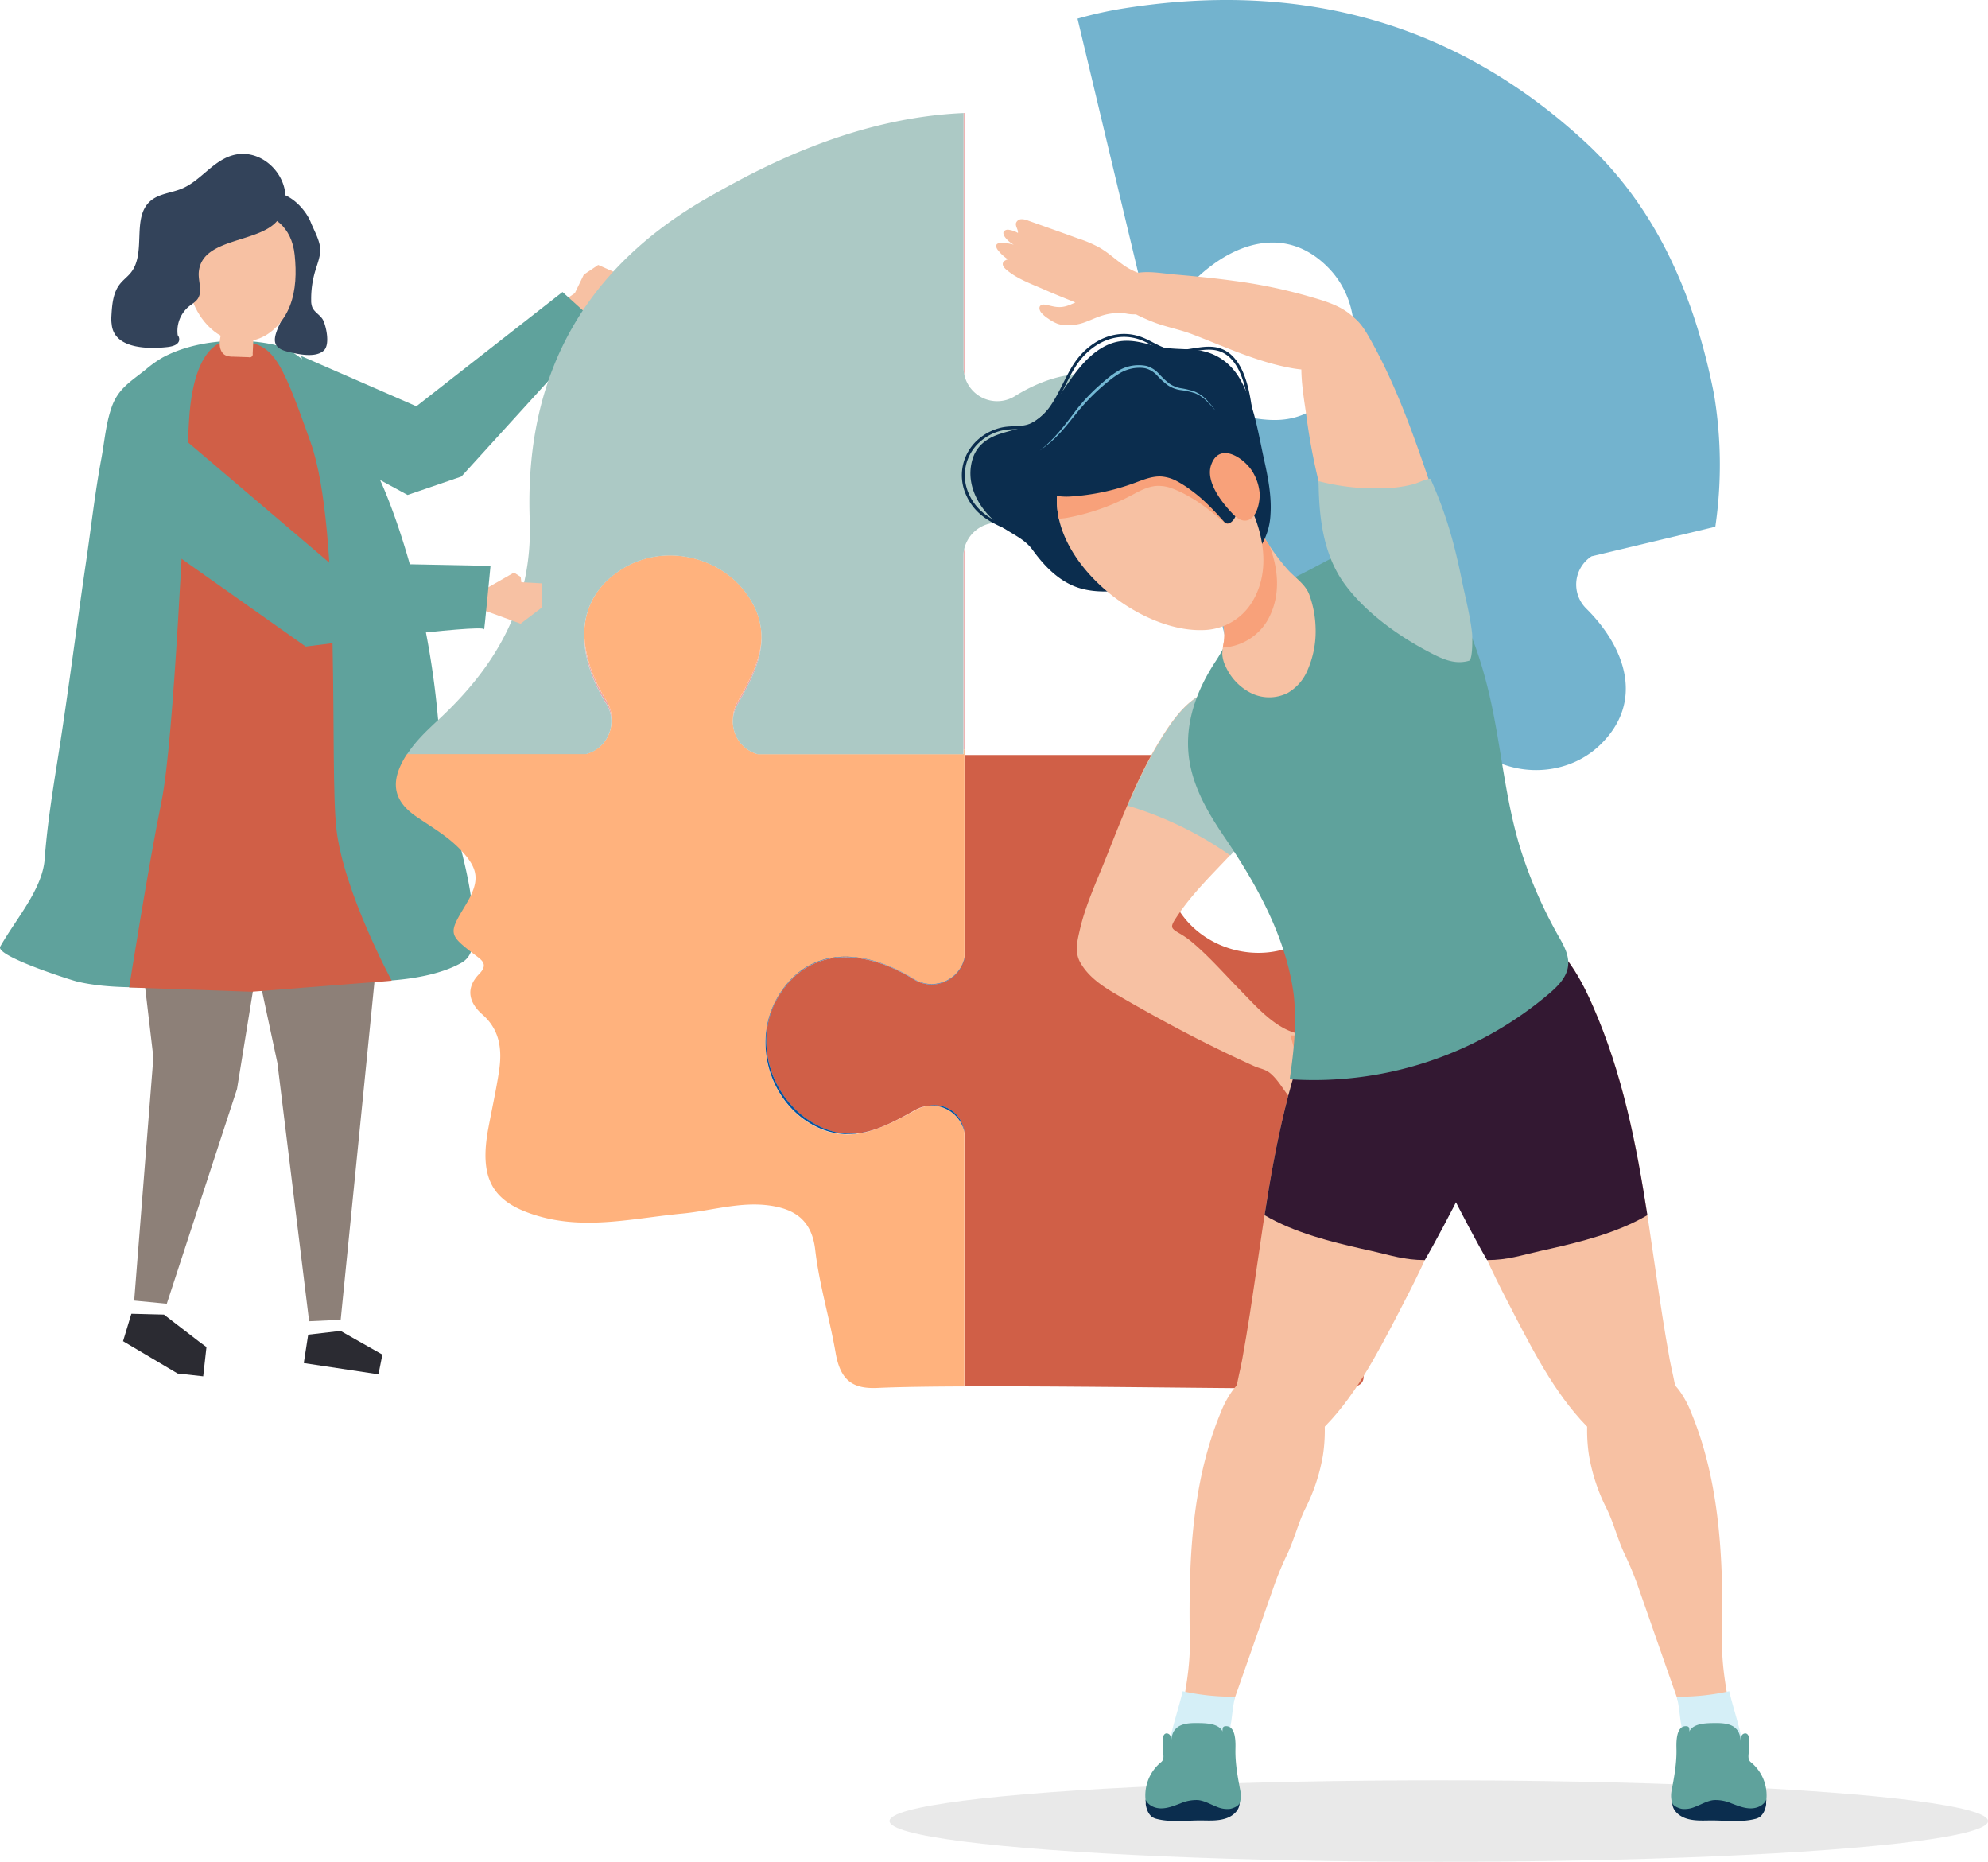 <svg xmlns="http://www.w3.org/2000/svg" viewBox="0 0 838.95 785.52"><defs><style>.cls-1{fill:#f7c1a3;}.cls-2{fill:#8d8078;}.cls-3{fill:#2b2b32;}.cls-4{fill:#5fa29c;}.cls-5{fill:#d05f47;}.cls-6{fill:#33435a;}.cls-7{fill:#eaa4a4;}.cls-8{fill:#ffb27d;}.cls-9{fill:#73b3ce;}.cls-10{fill:#5bb5dc;}.cls-11{fill:#06529c;}.cls-12{fill:#acc9c5;}.cls-13{fill:#231f20;opacity:0.1;}.cls-14{fill:#331832;}.cls-15{fill:#f8a17a;}.cls-16{fill:#d5eff7;}.cls-17{fill:#0b2d4e;}.cls-18{fill:#73b8d4;}.cls-19{fill:none;stroke:#0b2d4e;stroke-miterlimit:10;stroke-width:1.25px;}</style></defs><g id="Layer_2" data-name="Layer 2"><g id="Layer_1-2" data-name="Layer 1"><path class="cls-1" d="M246.37,115.87l6.07-4.09,6.94,3.09,3.47,6.46-2.45,4.92L254.18,129l2.16.84-.61,1.76-9.63,3.17c-1.95-2.54-9.19-5.13-10.24-6.49l6.72-4.6Z"></path><polygon class="cls-2" points="118.13 353.04 50.86 328.3 64.73 446.14 56.7 547.81 56.48 548.49 56.64 548.51 56.62 548.73 69.89 550 69.9 549.98 70.39 550.04 100.02 459.46 115.7 362.97 115.7 362.97 118.13 353.04"></polygon><polygon class="cls-3" points="69.2 554.63 55.44 554.28 51.92 565.89 52.27 566 52.19 566.01 74.94 579.49 85.75 580.69 87.13 568.33 84.21 566.19 69.2 554.63"></polygon><polygon class="cls-2" points="163.95 355.06 143.77 556.83 130.45 557.44 117.07 448.49 93.88 339.99 163.95 355.06"></polygon><polygon class="cls-3" points="143.73 561.52 161.37 571.52 159.72 579.84 128.2 575.09 130.06 563.1 143.73 561.52"></polygon><path class="cls-4" d="M195.49,405.74c4.26-3,4.35-8.1,4.34-13.26,0-9.68-1.75-19.57-4-29-4.22-17.64-9-38.89-11.12-61.75-5.44-59.1-24.1-98.75-24.1-98.75l-6-16.05c-1.2-2.09-2.44-4.16-3.74-6.19-7.52-11.8-20.58-31.86-34.54-35.14l-.88-.2c-14.68-3.22-33.5-1.73-46.77,5.41a47.7,47.7,0,0,0-7,4.95c-6.48,5.24-11.78,8.07-14.57,16.05-2.43,6.92-3,14.48-4.33,21.65-2.73,14.58-4.35,29.34-6.52,44C32.22,265,28.76,292.57,24.4,320c-2.24,14.13-4.5,28.29-5.56,42.57C17.9,375.22,6.51,388,.11,399.36c-2.23,3.94,29.76,14.14,32.63,14.81,13.27,3.08,27.38,2.29,41.06,2.36q45,.2,89.86-2.77c9.94-.66,22.19-2.56,31-7.51A9.47,9.47,0,0,0,195.49,405.74Z"></path><path class="cls-5" d="M99,143.81s-16.89-4.56-19.22,33.53-6.22,134.51-11.66,161-13.61,78.28-13.61,78.28l51.7,1.8,59.09-4.66S145.09,376.39,142,350s2.33-126-10.89-163.28S115.1,144.48,99,143.81Z"></path><polygon class="cls-4" points="134.32 188.34 172 208.82 194.71 201.05 252.82 137.16 237.38 123.2 175.71 171.41 127.16 150.23 134.32 188.34"></polygon><path class="cls-6" d="M122.55,113.62c2.55,7.67-1.15,15.85-4.39,22.84-2.88,6.2-3.88,10.28,3.42,11.95,4.12,1,11.43,2.71,15-.45,2.73-2.38,1.2-9.76-.13-12.69-1-2.24-3.71-3.37-4.67-5.64a7.89,7.89,0,0,1-.46-3,40.9,40.9,0,0,1,1.69-12.24c.8-2.7,1.88-5.34,2.12-8.14.35-4.06-2.52-8.78-4-12.51-2.8-6.94-12.56-16.24-20.74-10.8-1.86,1.24-3,3.34-3.85,5.38a9.86,9.86,0,0,0-1.07,3.83c-.07,5.33,4.8,6.23,8.15,8.76A26.74,26.74,0,0,1,122.55,113.62Z"></path><path class="cls-1" d="M107,143.55c7.09-1.67,12.63-7.62,15.3-14.4s2.8-14.3,2.06-21.55C121.91,83.48,91.91,85,81.75,103.52,72.89,119.63,86.38,148.41,107,143.55Z"></path><path class="cls-1" d="M107,141l-.36,8.25a1.26,1.26,0,0,1-1.63,1.45l-6.71-.23a7.24,7.24,0,0,1-3.24-.62c-2.15-1.15-2.59-4.05-2.25-6.46s1.21-4.83.7-7.2c4.62,2.27,9-2.87,13.63-.6Z"></path><path class="cls-6" d="M97.31,65.79c-7.88,2.67-12.93,10.64-20.62,13.82-4.4,1.83-9.62,2.06-13.22,5.2-8.06,7-1.58,21.76-8.2,30.16-1.38,1.75-3.24,3.07-4.62,4.81-3,3.75-3.37,8.88-3.64,13.67a14.88,14.88,0,0,0,.12,3.33c1,11.06,17.09,10.36,23.46,9.65,7-.78,4.67-4.67,4.67-4.67l-.26-.31a13.4,13.4,0,0,1,4.71-12.14c1.3-1.06,2.85-1.9,3.78-3.31,2.07-3.17.09-7.36.39-11.13,1.23-15.18,26.71-11.93,33.91-22.74C126.6,78.87,112.19,60.73,97.31,65.79Z"></path><path class="cls-7" d="M407,352.27v52a14.49,14.49,0,0,0,.4-3.27V318.64H407Z"></path><path class="cls-7" d="M407,282.37V231.45a14.35,14.35,0,0,0-.41,3.31v81.5H407V282.37Z"></path><path class="cls-7" d="M391.68,466.52a14,14,0,0,0-5.59,1.81c-5.58,3.18-11.11,6.19-16.75,8.11,5.55-1.84,11.05-4.83,16.82-8A18.06,18.06,0,0,1,391.68,466.52Z"></path><path class="cls-7" d="M444.58,230.54a99.77,99.77,0,0,1-16.76-8.11,14,14,0,0,0-5.58-1.81,18,18,0,0,1,5.51,2C433.52,225.71,439,228.7,444.58,230.54Z"></path><path class="cls-7" d="M406.94,477.35V584.92h.42V480.66A14.35,14.35,0,0,0,406.94,477.35Z"></path><path class="cls-7" d="M255.87,296.9a14,14,0,0,1,2.15,7.75,14,14,0,0,0-2.1-8.91c-5.74-9.2-9.4-19.42-9.36-29.06C246.2,276.66,249.91,287.33,255.87,296.9Z"></path><path class="cls-7" d="M321.39,269.27c-.46,9.26-5.11,18.06-10.18,27a14,14,0,0,0-1.88,7.12,14.13,14.13,0,0,1,1.83-5.94C316.45,288.14,321.29,279,321.39,269.27Z"></path><path class="cls-7" d="M407,158.35V47.68h-.4V155.08A14.49,14.49,0,0,0,407,158.35Z"></path><path class="cls-8" d="M391.68,466.52a18.06,18.06,0,0,0-5.52,2c-5.77,3.13-11.27,6.12-16.82,8-8.37,2.85-17,3.29-26.2-1.74-18.82-10.23-25.79-35.55-14.93-54C341.6,398,365.93,400.76,385.62,413A14.21,14.21,0,0,0,407,404.25V318.64h0v-2.38h-.39v1.92H319.79a14.26,14.26,0,0,1-10.46-14.84,14,14,0,0,1,1.88-7.12c5.07-8.89,9.72-17.69,10.18-27a29.75,29.75,0,0,0-3.83-14.81c-10.22-18.83-35.54-25.81-54-15-11.69,6.87-16.63,16.64-17,27.18,0,9.64,3.62,19.86,9.36,29.06a14,14,0,0,1,2.1,8.91,14.28,14.28,0,0,1-10.74,13.53H171.82c-.25.38-.51.75-.75,1.14-6.51,10.65-5.17,18.56,4.55,25.26,6.23,4.29,12.8,8,18.25,13.54,8.32,8.5,8.86,13.51,2.51,24-7.16,11.83-7.12,12.31,3.87,20.71,2.95,2.26,6.07,4,1.93,8.22-6.1,6.28-3.92,12.41,1.33,17,7.37,6.42,8.48,14.66,7.1,23.88-1.21,8-3,16-4.5,24-4.05,21.55,1.6,31.55,21.07,37.21C247.5,519,267.72,513.9,288,512c13.58-1.31,27-6,40.85-2.6,9,2.23,14,7.75,15.17,17.85,1.69,14.74,6.07,28.82,8.58,43.32,2,11.83,7.19,15.52,17.84,15,8.92-.4,21.69-.59,36.5-.64V477.35A14.26,14.26,0,0,0,391.68,466.52Z"></path><path class="cls-9" d="M480.42,115.51a14.2,14.2,0,0,0,22.79,3.59c16.29-16.51,39.31-24.89,57.62-5.87,14.84,15.42,13.94,41.67-2,56-7.82,7-16.27,8.6-25.07,7.77-5.84-.5-11.88-2.13-18.22-3.84a18,18,0,0,0-5.81-.62,14.25,14.25,0,0,0-12.34,14.08l11.83,49.53h0l7.87,33h0l.28,1.19.27,1.12.38-.09,85.44-20.4a14.22,14.22,0,0,1,12,18.11c-4.48,15.29-8,30.15,3.74,43.25,14.31,15.94,40.56,16.85,56,2,19-18.29,10.66-41.32-5.84-57.62a14.21,14.21,0,0,1,2.29-22l52.23-12.47a180.37,180.37,0,0,0-.57-56c-9-45.72-26.77-81.08-54.81-106.76C611,6.76,544.64-7.65,474.18,3.55a166.07,166.07,0,0,0-19.46,4.32L468.35,65Z"></path><polygon class="cls-10" points="406.96 316.26 406.95 316.26 406.95 318.64 406.96 318.64 406.96 317.49 406.96 316.26"></polygon><path class="cls-5" d="M568,585.6c12.71-.69,6.54-8.63.68-21-47.57-100,9.09-180.58,18.37-191.86a202.23,202.23,0,0,0,32-54.15H565.3a14.21,14.21,0,0,0-7.34,20.9c12.26,19.69,15,44-7.7,57.4-18.46,10.85-43.77,3.87-54-15-8.4-15.48-1.51-29.1,6.4-42.94a14.21,14.21,0,0,0-7.48-20.4H407.35V401a14.49,14.49,0,0,1-.4,3.27v.35a14.21,14.21,0,0,1-21.28,8.59c-19.69-12.27-44-15.06-57.41,7.69-10.84,18.46-2.82,43.34,16,53.57,9.1,4.94,17.14,4.63,25.07,2,5.64-1.92,11.17-4.93,16.75-8.11a14,14,0,0,1,5.59-1.81c7.23-1.28,13.64,2.73,15.26,10.59v.24a14.35,14.35,0,0,1,.41,3.31V584.91C464.67,584.7,552.33,586.45,568,585.6Z"></path><path class="cls-11" d="M406.94,477.35v-.24c-1.62-7.86-8-11.87-15.26-10.59A14.26,14.26,0,0,1,406.94,477.35Z"></path><path class="cls-11" d="M385.62,413c-19.69-12.28-44-15.08-57.41,7.67-10.86,18.44-3.89,43.76,14.93,54,9.24,5,17.83,4.59,26.2,1.74-7.93,2.64-16,2.95-25.07-2-18.83-10.23-26.85-35.11-16-53.57,13.38-22.75,37.72-20,57.41-7.69A14.21,14.21,0,0,0,407,404.6v-.35A14.21,14.21,0,0,1,385.62,413Z"></path><path class="cls-12" d="M485.7,174.81c-13.39-22.75-37.72-19.95-57.41-7.67A14.21,14.21,0,0,1,407,158.35a14.49,14.49,0,0,1-.4-3.27V47.69C377.24,49,348.71,57.85,321.33,71.27c-7.37,3.61-14.6,7.56-21.78,11.62-50.34,28.51-78.35,72.28-76,136.42,1.33,36-14.7,62.19-38.37,84.21-4.28,4-8.54,7.94-12,12.72-.46.63-.91,1.28-1.35,1.94h75.46A14.28,14.28,0,0,0,258,304.65a14,14,0,0,0-2.15-7.75c-6-9.57-9.67-20.24-9.31-30.22.38-10.54,5.32-20.31,17-27.18,18.45-10.85,43.77-3.87,54,15a29.75,29.75,0,0,1,3.83,14.81c-.1,9.69-4.94,18.87-10.23,28.13a14.22,14.22,0,0,0,8.63,20.78h86.77V234.76a14.3,14.3,0,0,1,15.68-14.14,14,14,0,0,1,5.58,1.81,100.05,100.05,0,0,0,16.75,8.11c8.37,2.85,17,3.29,26.2-1.74C489.59,218.57,496.56,193.25,485.7,174.81Z"></path><polygon class="cls-1" points="204.46 248.7 204.18 257.49 219.7 263.14 228.64 256.36 228.64 246.13 220.01 245.65 219.74 243.4 216.91 241.58 204.46 248.7"></polygon><path class="cls-4" d="M75,182.94l64,54.48,68,1.32s-2.76,29.2-2.73,26.77-75.26,7.28-75.26,7.28l-66.8-47.21Z"></path><ellipse class="cls-13" cx="607.16" cy="768.32" rx="231.78" ry="17.2"></ellipse><path class="cls-1" d="M704.64,573.65c1.54,8.45,5.13,18.64,1.59,27-3.36,8-12.09,13.7-20.82,11.75-5.1-1.14-9.39-4.54-13.2-8.12-14.41-13.55-24.09-32.24-33.14-49.58C632.15,541.47,625.89,529,620.55,515q-8.87-23.26-17.72-46.53c-4.88-12.8-9.43-26.58-7.73-40.49,2.48-20.29,25.47-39.29,46.1-36.34,14.89,2.13,23.86,17.24,29.63,29.74.49,1.07,1,2.15,1.44,3.22C693.08,472,695.46,523.43,704.64,573.65Z"></path><path class="cls-14" d="M695.2,512.67c-4.66-30-10.51-59.77-22.93-88.07-.47-1.08-.95-2.15-1.44-3.22-5.77-12.5-14.74-27.61-29.63-29.74-15.89-2.27-32.3,12.13-41.39,23.78-10,12.85-9.17,24.31-5.24,39.77,5.07,20,9.52,30.44,17.7,47.69,2.83,6,11.89,23.08,15.3,28.74,8.63,0,14.29-2,22.49-3.85l4.23-.94C666.46,524.06,682.6,520.16,695.2,512.67Z"></path><path class="cls-1" d="M685.49,655.45c-2.94-6.29-4.49-12.9-7.51-19a78.88,78.88,0,0,1-7.39-22.29c-2-12.48-1.3-35.53,13.5-40.3,8.74-2.82,19.57,6.21,24.55,12.75a42.68,42.68,0,0,1,5.17,9.65c8.33,20.17,11.54,42,12.59,63.67.52,11,.51,21.93.34,32.9-.19,12,2.56,23.92,4.55,35.69.08.5.17,1,.25,1.51a9,9,0,0,1,.09,3.9c-1.33,4.86-9.06,3.47-12.13,1.64-4.26-2.53-7.51-7.25-9.15-11.85-6.52-18.34-12.89-36.73-19.33-55.1A137.69,137.69,0,0,0,685.49,655.45Z"></path><path class="cls-1" d="M529.24,449.8q-9.87-4.46-19.55-9.31c-12.92-6.46-25.58-13.41-38.07-20.66-6-3.49-12-7.34-15.57-13.46-2.68-4.54-1.47-9.2-.34-14.11,2.39-10.43,7.19-20.65,11.13-30.57,7.09-17.78,14.24-36.53,24.71-52.65,5-7.64,10.62-14.81,19.56-17.86,9.8-3.35,24.06-1.7,29.69,8.13,9,15.78.14,33.74-9.39,47-10.65,14.78-25.61,26.17-35.44,41.48-2.21,3.45-1.7,3.95,1.67,5.95a37,37,0,0,1,4.19,2.76c7.67,6.14,14.61,14.18,21.5,21.19,7.21,7.34,16.54,18.41,27.71,18.84a25.26,25.26,0,0,1,11,3.46c2,1.08,3.9,2.27,5.84,3.41,2.29,1.35,4.78,2.35,6.93,3.95a11.52,11.52,0,0,1,4.09,5.13,4.51,4.51,0,0,1,.23,2.8,2.33,2.33,0,0,1-2,1.73,4.91,4.91,0,0,1-3.55,7.16,3.65,3.65,0,0,1-.71,3.29,3.69,3.69,0,0,1-3.12,1.28,3.82,3.82,0,0,1-1.87,3.18c-7.69,5.61-17.84-2.51-22.92-8.11-3.15-3.48-5.18-7.79-8.77-10.88C534,451.05,531.73,450.92,529.24,449.8Z"></path><path class="cls-15" d="M544.6,436.81c7.77.41,14.74-4.05,22.54-3.13a7.55,7.55,0,0,1,2.29.57c4.59,2.07,5.47,8.35,6.63,12.58a9.65,9.65,0,0,1,.47,2.54,3.34,3.34,0,0,1-.86,2.37c-3.69,3.65-8-4.57-9.19-6.86-.18-.33-.4-.69-.76-.77a1.21,1.21,0,0,0-.72.12,57.51,57.51,0,0,0-6,3.45,21.36,21.36,0,0,1-10.78,2.69"></path><path class="cls-12" d="M475.89,339.92a150.25,150.25,0,0,1,43.3,21,146.81,146.81,0,0,0,12.43-14.66c9.53-13.22,18.42-31.18,9.39-47-5.63-9.84-19.88-11.48-29.68-8.14-8.95,3.06-14.6,10.22-19.56,17.87C485.52,318.63,480.46,329.19,475.89,339.92Z"></path><path class="cls-16" d="M710.52,744.57c.47,2.15,1,4,2.94,5.28,2.22,1.48,4.86,1.41,7.35,1.95a24.23,24.23,0,0,0,8.36.51,9.3,9.3,0,0,0,3-.83,7.74,7.74,0,0,0,3.7-5.11,18.79,18.79,0,0,0,.16-6.48c-1-9.13-4.19-17.47-6.28-26.35a96.41,96.41,0,0,1-22.13,2.31c1,3.94,1.43,9.75,1.74,11.06.71,3.07-.62,5.24-.46,8.34A59.23,59.23,0,0,0,710.52,744.57Z"></path><path class="cls-4" d="M724.25,742.21c-5.67-.15-11.4-2.72-11.21-8.2a34.84,34.84,0,0,0-.15-4.57,1.43,1.43,0,0,0-.17-.65,1.34,1.34,0,0,0-1.1-.52c-4.69-.18-4.15,7.84-4.13,10.16.07,5.79-1,11.52-2.09,17.21-.79,4.11.89,9.7,6.14,10.63l.59.09c3.74.53,8.22,0,12,0l12.81.1c4.15,0,7.33-1.58,8.2-5.33a18.08,18.08,0,0,0-6.35-17.72c-1.31-1.16-.88-2.86-.79-4.41a48.83,48.83,0,0,0,.07-5.41c0-.9-.29-2-1.28-2.25a1.77,1.77,0,0,0-1.88,1.08,6,6,0,0,0-.26,2.15,7.27,7.27,0,0,1-3.54,6.27A13.7,13.7,0,0,1,724.25,742.21Z"></path><path class="cls-4" d="M734.62,737.12c-.06,3,1.8,13-2.46,13.94-4.08.93-10.55.1-14.63-.59a6.44,6.44,0,0,1-3.23-1.25,5.5,5.5,0,0,1-1.41-3.64c-.52-4.26-2.48-12.3.63-16,2.23-2.68,7.34-2.59,10.64-2.63,2.9,0,6.08.26,8.13,2.07C734.6,731,734.68,734.25,734.62,737.12Z"></path><path class="cls-17" d="M730.78,760.88l.36.13c2.5.94,5,1.94,7.71,1.94s5.52-1.28,6.55-3.74a12.25,12.25,0,0,0-.06,2,9.66,9.66,0,0,1-.54,2.18,6.77,6.77,0,0,1-2.1,3.18,6.66,6.66,0,0,1-2.29.91c-6.08,1.5-13.17.44-19.46.58-3.32.07-6.75.13-9.81-1s-5.66-3.79-5.35-6.7c-.17,1.57,3,2.65,4,2.81a11,11,0,0,0,5.52-.87c2.65-1,5.18-2.59,8-2.86A16.91,16.91,0,0,1,730.78,760.88Z"></path><path class="cls-1" d="M524.21,573.65c-1.54,8.45-5.13,18.64-1.59,27,3.36,8,12.09,13.7,20.82,11.75,5.1-1.14,9.39-4.54,13.2-8.12,14.41-13.55,24.09-32.24,33.14-49.58C596.7,541.47,603,529,608.3,515q8.87-23.26,17.72-46.53c4.88-12.8,9.43-26.58,7.73-40.49-2.48-20.29-25.47-39.29-46.1-36.34-14.89,2.13-23.86,17.24-29.62,29.74-.5,1.07-1,2.15-1.45,3.22C535.77,472,533.39,523.43,524.21,573.65Z"></path><path class="cls-14" d="M533.65,512.67c4.66-30,10.51-59.77,22.93-88.07.47-1.08.95-2.15,1.45-3.22,5.76-12.5,14.73-27.61,29.62-29.74,15.89-2.27,32.3,12.13,41.39,23.78,10,12.85,9.17,24.31,5.24,39.77-5.07,20-9.52,30.44-17.7,47.69-2.82,6-11.89,23.08-15.3,28.74-8.63,0-14.29-2-22.49-3.85l-4.23-.94C562.39,524.06,546.25,520.16,533.65,512.67Z"></path><path class="cls-1" d="M543.36,655.45c2.94-6.29,4.49-12.9,7.51-19a78.88,78.88,0,0,0,7.39-22.29c2-12.48,1.3-35.53-13.5-40.3C536,571,525.19,580,520.21,586.58a42.68,42.68,0,0,0-5.17,9.65c-8.33,20.17-11.54,42-12.59,63.67-.52,11-.51,21.93-.34,32.9.19,12-2.56,23.92-4.55,35.69-.08.5-.17,1-.25,1.51a9,9,0,0,0-.09,3.9c1.33,4.86,9.06,3.47,12.13,1.64,4.26-2.53,7.51-7.25,9.15-11.85,6.52-18.34,12.89-36.73,19.33-55.1A137.69,137.69,0,0,1,543.36,655.45Z"></path><path class="cls-16" d="M518.33,744.57c-.47,2.15-1,4-2.94,5.28-2.22,1.48-4.86,1.41-7.35,1.95a24.23,24.23,0,0,1-8.36.51,9.38,9.38,0,0,1-3-.83,7.74,7.74,0,0,1-3.7-5.11,18.79,18.79,0,0,1-.16-6.48c1-9.13,4.19-17.47,6.28-26.35a96.41,96.41,0,0,0,22.13,2.31c-1,3.94-1.43,9.75-1.74,11.06-.71,3.07.62,5.24.46,8.34A59.23,59.23,0,0,1,518.33,744.57Z"></path><path class="cls-4" d="M504.6,742.21c5.67-.15,11.4-2.72,11.21-8.2a34.84,34.84,0,0,1,.15-4.57,1.43,1.43,0,0,1,.17-.65,1.34,1.34,0,0,1,1.1-.52c4.69-.18,4.15,7.84,4.13,10.16-.07,5.79,1,11.52,2.09,17.21.79,4.11-.89,9.7-6.14,10.63l-.59.09c-3.74.53-8.22,0-12,0l-12.81.1c-4.15,0-7.33-1.58-8.2-5.33a18.08,18.08,0,0,1,6.35-17.72c1.32-1.16.88-2.86.79-4.41a51.4,51.4,0,0,1-.07-5.41c.05-.9.29-2,1.28-2.25a1.77,1.77,0,0,1,1.88,1.08,6,6,0,0,1,.26,2.15,7.27,7.27,0,0,0,3.54,6.27A13.73,13.73,0,0,0,504.6,742.21Z"></path><path class="cls-4" d="M494.23,737.12c.06,3-1.8,13,2.46,13.94,4.08.93,10.55.1,14.63-.59a6.44,6.44,0,0,0,3.23-1.25,5.5,5.5,0,0,0,1.41-3.64c.52-4.26,2.48-12.3-.63-16-2.23-2.68-7.34-2.59-10.64-2.63-2.9,0-6.08.26-8.13,2.07C494.25,731,494.17,734.25,494.23,737.12Z"></path><path class="cls-17" d="M498.07,760.88l-.36.13c-2.49.94-5,1.94-7.71,1.94s-5.52-1.28-6.55-3.74a12.25,12.25,0,0,1,.06,2,10.23,10.23,0,0,0,.54,2.18,6.77,6.77,0,0,0,2.1,3.18,6.66,6.66,0,0,0,2.29.91c6.08,1.5,13.17.44,19.46.58,3.32.07,6.75.13,9.82-1s5.65-3.79,5.34-6.7c.17,1.57-3,2.65-4,2.81a11,11,0,0,1-5.52-.87c-2.65-1-5.18-2.59-8-2.86A16.91,16.91,0,0,0,498.07,760.88Z"></path><path class="cls-4" d="M545.76,418.22c.16,1,.28,2.12.38,3.19,1,11.57-.19,22.43-1.87,33.93a153.34,153.34,0,0,0,109.59-36.22c3.6-3.09,7.27-6.75,7.87-11.46s-1.92-9-4.24-13.05a192.5,192.5,0,0,1-14.11-31.26c-7.58-21.39-9.24-43.93-13.92-66-4.3-20.27-11.5-40.66-24-57.37-6.13-8.19-13-13.17-23.72-11.67s-20.91,8-30.42,12.8c-8.39,4.26-16.82,8.67-23.76,15.15-6.56,6.12-9.51,15.11-14.42,22.54-7.32,11.06-12.35,23.59-11.73,37,.65,14.07,7.77,26.29,15.5,37.64C530.09,372.85,542.25,394.57,545.76,418.22Z"></path><path class="cls-1" d="M555.17,264.39a43.77,43.77,0,0,0-2.68-13.59c-1.65-4.42-6.33-7.31-9.34-10.78a94.45,94.45,0,0,1-7.93-10.53c-2.22-3.42-4.44-7-7.31-10-1.63-1.67-2.33-.66-4.61-.12a17.19,17.19,0,0,0-6.09,3.35c-3.84,2.85-14.09,9.94-13.75,15.37.15,2.49,1.63,4.68,3.07,6.73,1.72,2.47,3.65,5.9,5.78,9.55,3.05,5.23,5.07,10.16,4.16,16.4a28.46,28.46,0,0,0-.66,5.26,13.43,13.43,0,0,0,1.42,5.13,23.25,23.25,0,0,0,10.86,11.32,17.34,17.34,0,0,0,15.42-.17,19.8,19.8,0,0,0,8-8.93A40.8,40.8,0,0,0,555.17,264.39Z"></path><path class="cls-15" d="M535.74,230.27c-.17-.27-.35-.52-.52-.78-2.22-3.42-4.44-7-7.3-10-1.64-1.67-2.34-.66-4.62-.12a17.28,17.28,0,0,0-6.09,3.35c-3.84,2.85-14.09,9.94-13.75,15.37.15,2.49,1.64,4.68,3.07,6.73,1.72,2.47,3.65,5.9,5.78,9.55,3.05,5.23,5.07,10.16,4.16,16.4-.12.82-.29,1.64-.42,2.46.74-.06,1.48-.13,2.21-.24A23.36,23.36,0,0,0,535,261.55C540.4,251.92,539.78,240.83,535.74,230.27Z"></path><path class="cls-1" d="M555.27,198q-2.43-10.92-3.9-22c-1.65-12.4-5.34-28.92,3.45-39.45,4.29-5.14,10.84-7,16.44-2.63,3,2.33,5,5.67,6.88,9C590,163.94,597.77,187,605.5,209.93a62.12,62.12,0,0,1,2.27,7.88A30.88,30.88,0,0,1,605,237.52c-1.72,3.4-4.24,6.6-7.76,8.09a15.72,15.72,0,0,1-5.39,1.11A27.91,27.91,0,0,1,569,236.45c-3.79-4.74-5.89-10.58-7.73-16.36Q557.75,209.16,555.27,198Z"></path><path class="cls-1" d="M545.8,155.44c-15-2.55-28.73-9.11-42.77-14.46-5.43-2.07-11.25-3.06-16.65-5.22-4.2-1.69-10.89-4.56-13.83-8-2-2.32-2.64-6.1-.67-8.61a8.49,8.49,0,0,1,2.43-2c6.53-3.83,14.4-1.94,21.51-1.33,8.29.71,16.58,1.52,24.82,2.66a216.71,216.71,0,0,1,30.6,6.25c9.06,2.62,18.23,4.91,23.37,13.47,5.33,8.89-2.9,12.4-9.69,15.58C559.2,156.48,551.87,156.47,545.8,155.44Z"></path><path class="cls-12" d="M583.45,206a94.72,94.72,0,0,1-27-3c.16,15.62,2,31.27,11.21,43.7,8.58,11.58,21.92,21.24,34.64,28,5.8,3.08,11.31,5.92,17.62,4.09,1.68-.48,1.45-10.42,1.3-11.7-.88-7.85-3-15.65-4.54-23.38-3.06-15-6.69-27.7-13-41.68-.9-.36-5.68,1.85-6.92,2.18A54.62,54.62,0,0,1,584,206Z"></path><path class="cls-1" d="M468.79,107.76a43.38,43.38,0,0,0-4.57-3.18,52.72,52.72,0,0,0-9.33-4l-8.33-3-12.7-4.51a7.11,7.11,0,0,0-2.86-.59,2.46,2.46,0,0,0-2.23,1.61c-.36,1.4,1,2.77.8,4.2a9.82,9.82,0,0,0-3.7-1.31,2.26,2.26,0,0,0-2.22.62c-.51.75,0,1.78.5,2.5a11.16,11.16,0,0,0,3.69,3.14,17.17,17.17,0,0,0-5.84-.68,2,2,0,0,0-1.22.37c-.78.68-.21,1.94.45,2.73a18,18,0,0,0,4.09,3.74c-.85.3-1.81.71-2.08,1.57-.31,1,.51,2,1.31,2.7,4.5,3.94,10.76,6.14,16.17,8.52,4.32,1.89,8.69,3.65,13.1,5.42-2.93,1.32-5.09,2.33-8.47,1.83-1.44-.21-2.83-.67-4.27-.87a2.38,2.38,0,0,0-2,.38c-.76.72-.38,2,.25,2.85a12.34,12.34,0,0,0,2.93,2.55,17.59,17.59,0,0,0,4,2.23c3.23,1.13,7.86.67,11-.42,2.76-.94,5.37-2.29,8.17-3.12a23.38,23.38,0,0,1,9.77-.76,16.6,16.6,0,0,0,4,.33c3.5-.39,6.56-3.75,8.2-6.65,1.8-3.18,3.71-8.25-1-9.79-2.22-.73-4.51-.47-6.76-1.32a26.72,26.72,0,0,1-6.11-3.46C471.92,110.26,470.37,109,468.79,107.76Z"></path><path class="cls-17" d="M536.16,217a27.92,27.92,0,0,1-4.71,14.38c-5.74,8.16-15.4,11.09-24.73,12.85-10,1.88-20,3.69-30.07,4.69-7.22.72-14.73,1.32-21.74-1-8.12-2.71-14.3-9.2-19.22-16-3.37-4.62-8.75-6.64-13.24-9.88-8.74-6.32-15.34-17.13-12.07-28.2,1.66-5.66,5.87-8.83,11.32-10.68,4.17-1.41,8.59-2.14,12.55-4.08,8.42-4.13,13.33-13.3,18.69-20.56,3.87-5.26,8.61-10.46,14.72-13.11,6.79-2.95,12.71-1.36,19.54.49,5.84,1.59,12.11,1.11,18.08,1.82,8,1,14.32,5.57,18.22,12.57,5.72,10.28,7.41,22,9.88,33.31C535,200.83,536.7,209.15,536.16,217Z"></path><path class="cls-17" d="M525.42,226.24a15.44,15.44,0,0,1-1,5.36c-1.76,4.41-5.62,7.75-9.92,9.75s-9.07,2.81-13.79,3.36c-12.76,1.51-29,2.9-41.24-1.39-7.56-2.65-15.23-6.9-17.62-15.07a21.4,21.4,0,0,1,4.47-20.37,3.44,3.44,0,0,1,1.45-1.06,3.57,3.57,0,0,1,2,.19c4.89,1.46,9.64,3.57,14.71,4.36a48.06,48.06,0,0,0,16.39-.7c8.85-1.68,17.43-4.77,26.38-5.63,6.47-.63,12.39,5.74,15.48,11.08A19.79,19.79,0,0,1,525.42,226.24Z"></path><path class="cls-18" d="M438.75,190.13c6.3-4.85,11-11.25,15.74-17.56a78.56,78.56,0,0,1,8.09-8.73q2.18-2,4.49-3.92A36.72,36.72,0,0,1,472,156.4a16.79,16.79,0,0,1,11.86-2,11.44,11.44,0,0,1,5.19,3.28,39.93,39.93,0,0,0,4.22,4,12.08,12.08,0,0,0,5.25,2.14,32.56,32.56,0,0,1,5.8,1.44,15,15,0,0,1,4.88,3.46,41.12,41.12,0,0,1,3.77,4.58,49.91,49.91,0,0,0-4-4.34,14.54,14.54,0,0,0-4.87-3.14,33.3,33.3,0,0,0-5.73-1.22,13.15,13.15,0,0,1-5.66-2.14,35.07,35.07,0,0,1-4.42-4.05,10.32,10.32,0,0,0-4.71-2.95,10.74,10.74,0,0,0-2.8-.28,16,16,0,0,0-2.84.26,16.84,16.84,0,0,0-5.32,2,36.52,36.52,0,0,0-4.75,3.36c-1.53,1.22-3,2.5-4.47,3.83a92,92,0,0,0-8.12,8.51c-2.5,3-4.89,6.21-7.58,9.12A52.15,52.15,0,0,1,438.75,190.13Z"></path><path class="cls-1" d="M513.75,192.94a67.45,67.45,0,0,0-15.65-13c-22.79-13.11-50.09,3.15-52,29-2.18,28.88,35.77,59.07,63.4,56.8a24.71,24.71,0,0,0,18.43-11C540.11,236,529.22,209.93,513.75,192.94Z"></path><path class="cls-15" d="M498.1,180c-22.79-13.11-50.09,3.15-52,29a33.94,33.94,0,0,0,.76,9.82,24.78,24.78,0,0,0,4-.45,95.7,95.7,0,0,0,26.05-9.1c3.51-1.84,7.06-3.94,11-4.25a16.31,16.31,0,0,1,6.63,1,47.75,47.75,0,0,1,7.46,3.58c5.24,2.91,9.87,6.78,14.42,10.65a2.72,2.72,0,0,0,1.61.84,2.3,2.3,0,0,0,1.55-.76c2.51-2.38,1.53-5.95,2.36-9.06.5-1.87,1-3.75,1.34-5.65a86.08,86.08,0,0,0-9.53-12.66A67.45,67.45,0,0,0,498.1,180Z"></path><path class="cls-17" d="M496.51,202.92a47.73,47.73,0,0,1,6.94,4.52c4.82,3.57,8.91,8,12.91,12.43a2.73,2.73,0,0,0,1.5,1,2.33,2.33,0,0,0,1.63-.55c2.8-2,2.29-5.71,3.51-8.68a46,46,0,0,0,3.12-9.48c1.64-9.36-6.1-15.4-12-21.62-3.25-3.43-6.56-6.89-10.61-9.32a34.57,34.57,0,0,0-14.67-4.42c-14.82-1.34-29.95,4.65-40.31,15.22-5.13,5.24-9.19,13.06-9.54,20.46-.3,6.38,7.9,7.3,12.61,7a95.94,95.94,0,0,0,27-5.65c3.73-1.37,7.52-3,11.49-2.79A16.38,16.38,0,0,1,496.51,202.92Z"></path><path class="cls-15" d="M511.12,196.14c3.62-10.31,14.7-2.42,17.89,3.6a21,21,0,0,1,2.54,8c.33,3.77-1.17,11.87-6.17,11.92-2.28,0-4.11-1.75-5.67-3.41C515.53,211.81,508.66,203.13,511.12,196.14Z"></path><path class="cls-19" d="M436.18,227.75c-10.78-5.82-23.13-7.2-28.25-20a19.39,19.39,0,0,1,4.89-21.52,21.5,21.5,0,0,1,10-5.24c4.45-1,8.82.08,13.06-2.08,9.94-5,12.74-18.6,19.11-26.91s16.59-13,26.81-9.09c4,1.54,7.61,4.27,11.84,5.11,7.06,1.39,14.62-2.76,21.4-.34,11.07,4,12.55,22.74,13.53,32.55"></path></g></g></svg>